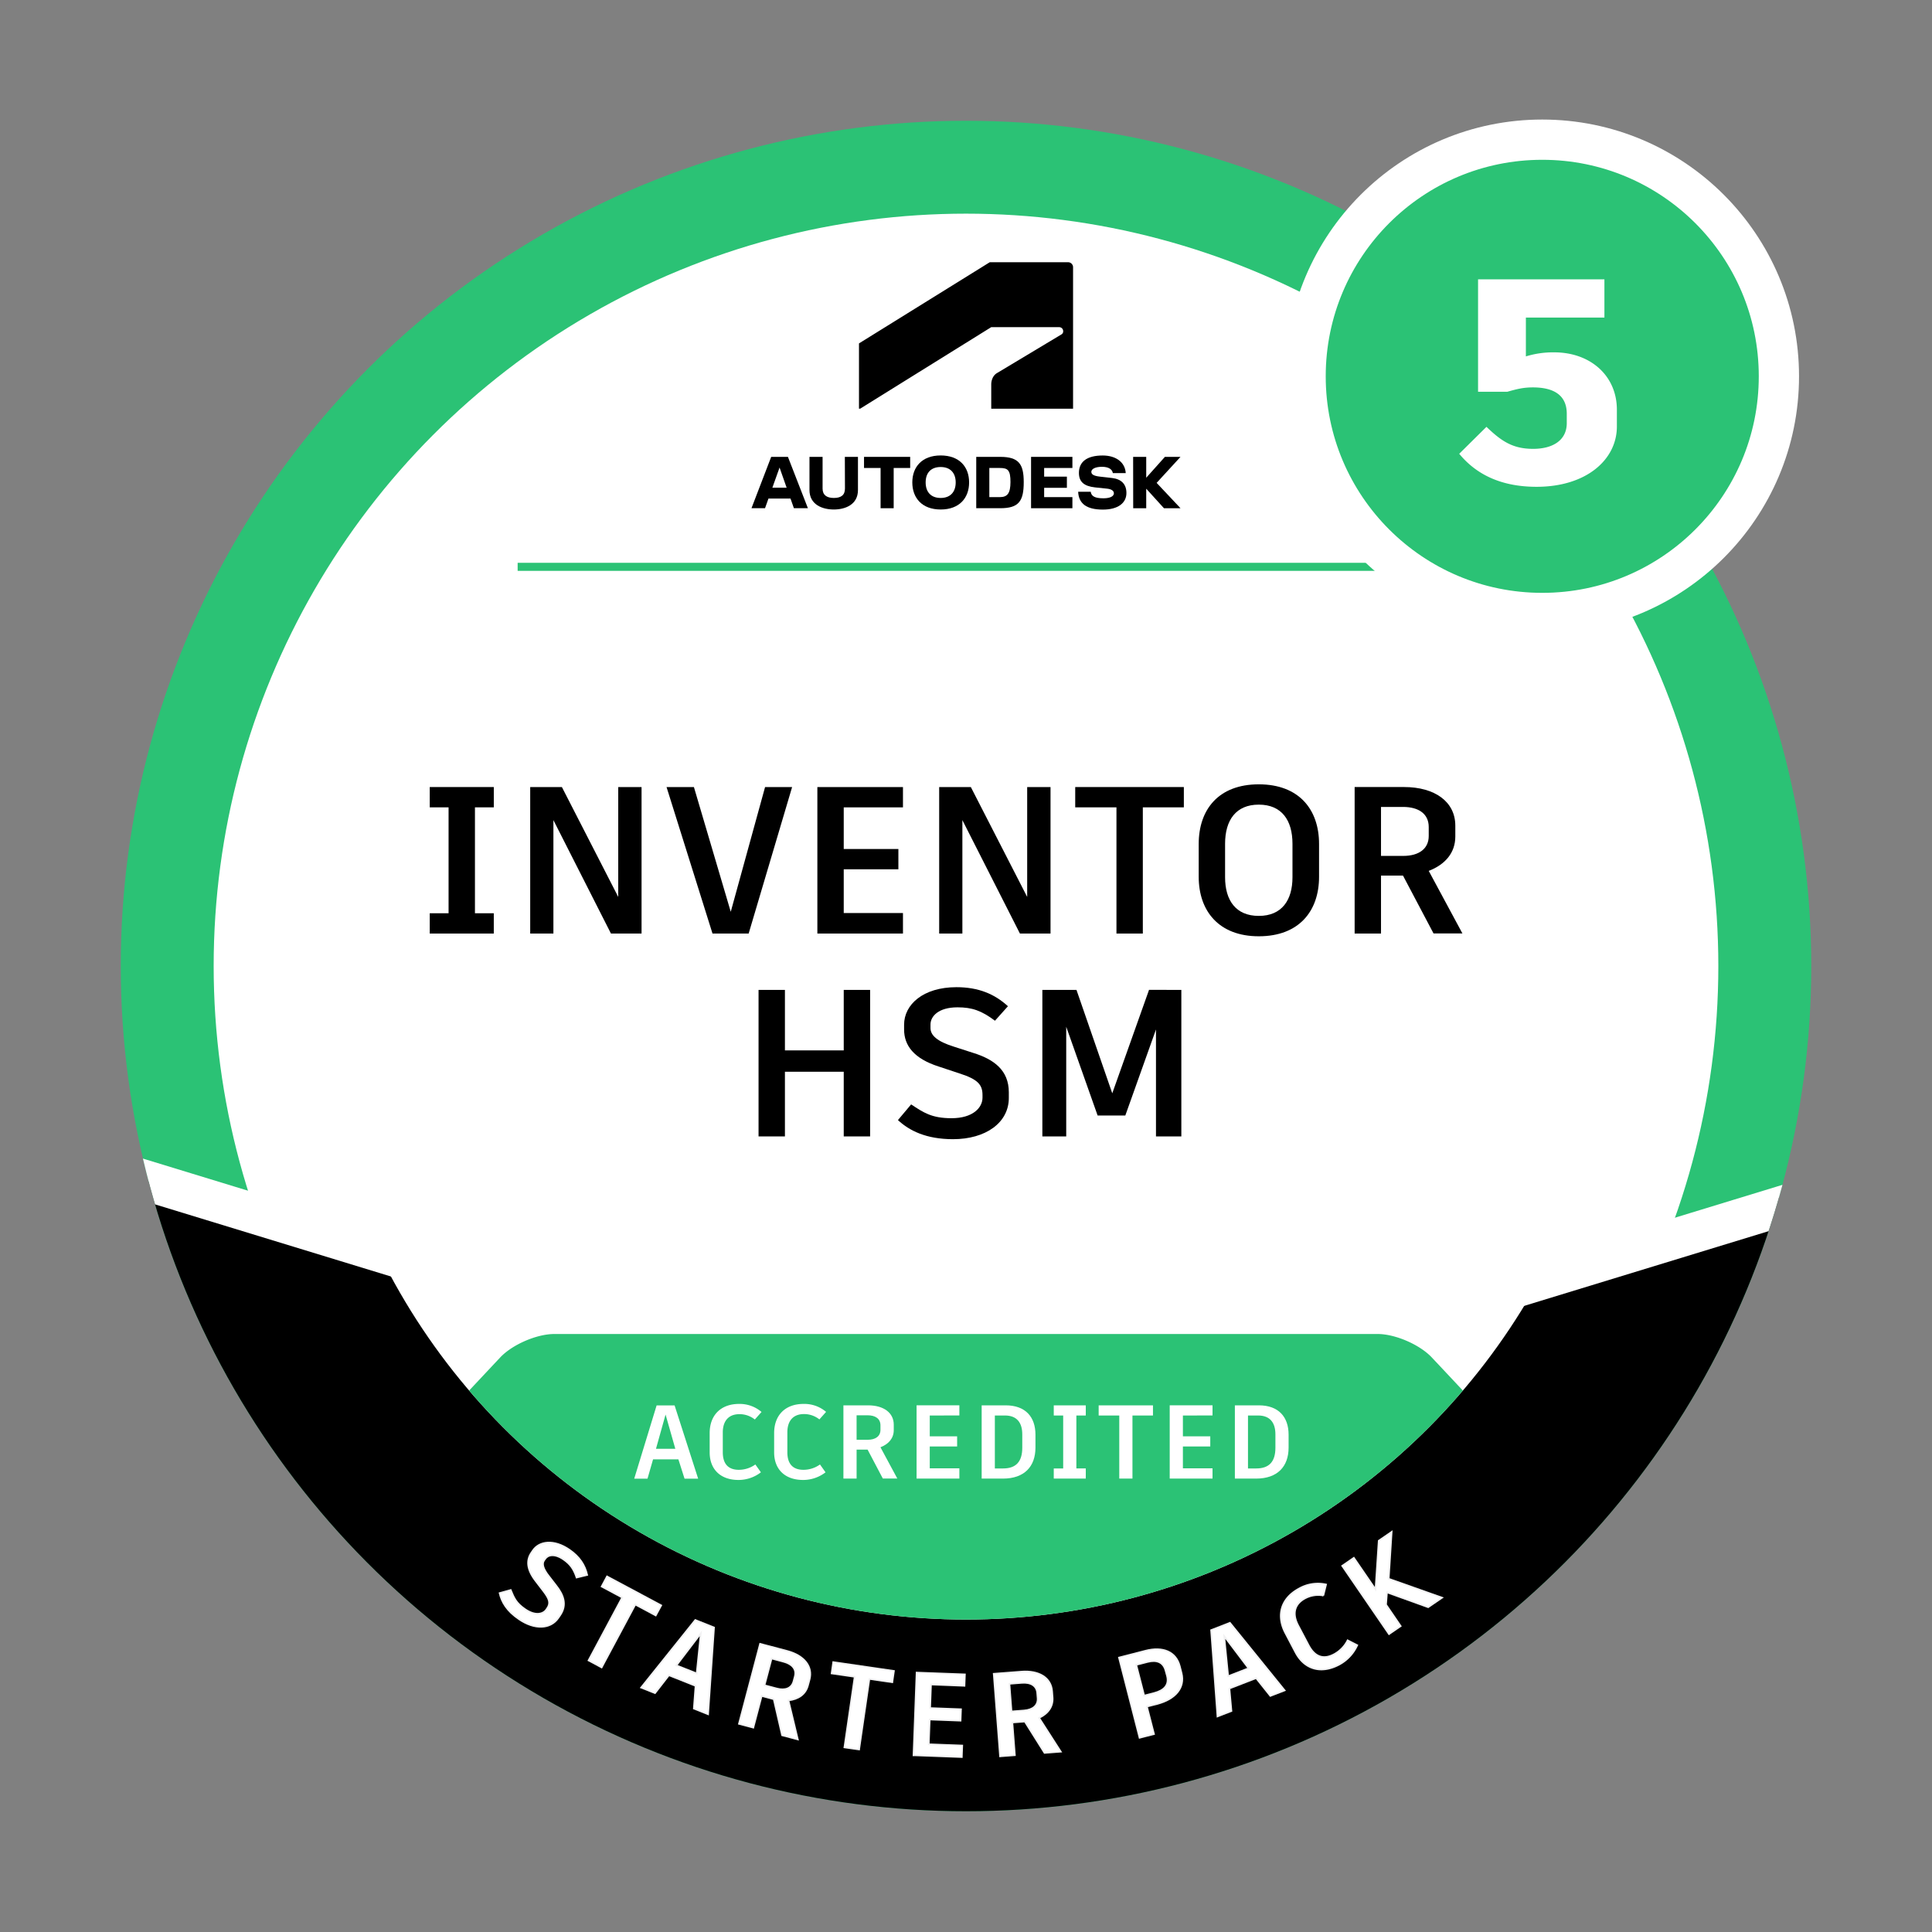 <svg xmlns="http://www.w3.org/2000/svg" xmlns:xlink="http://www.w3.org/1999/xlink" viewBox="0 0 1200 1200"><rect x="0" y="0" width="1200" height="1200" fill="#808080" stroke="none"/><defs><style>.cls-1,.cls-3,.cls-9{fill:none;}.cls-2{clip-path:url(#clip-path);}.cls-11,.cls-3{stroke:#fff;stroke-width:25px;}.cls-10,.cls-11,.cls-3,.cls-9{stroke-miterlimit:10;}.cls-4{clip-path:url(#clip-path-2);}.cls-11,.cls-5{fill:#2bc275;}.cls-10,.cls-6{fill:#fff;}.cls-7{clip-path:url(#clip-path-3);}.cls-8{clip-path:url(#clip-path-4);}.cls-9{stroke:#2bc275;stroke-width:5px;}.cls-10{stroke:#f1f1f2;}</style><clipPath id="clip-path"><path class="cls-1" d="M-219.23,653.8l-.08-10.9-.26-32.74-1.88-245.91c-.53-68.73-43.09-129.8-108.41-155.59L-636.78,87.45A176.49,176.49,0,0,0-702,75a176.39,176.39,0,0,0-67.59,13.37L-1074.76,214.1c-64.93,26.74-106.55,88.43-106,157.16l1.85,240.28.25,33.06.13,16.2a454.89,454.89,0,0,0,39.16,181.82,465.24,465.24,0,0,0,103.86,147.86,479.28,479.28,0,0,0,153.21,99.06A487.21,487.21,0,0,0-703.75,1125c1.59,0,3.19,0,4.78,0h3.69a487.48,487.48,0,0,0,186.45-38.18A478.66,478.66,0,0,0-357.18,985.53,465,465,0,0,0-255.6,836.18,454.7,454.7,0,0,0-219.23,653.8Zm-84.23,48.05a.78.78,0,0,1,0,.14A.78.78,0,0,0-303.46,701.85Zm-.9,7.14,0,.21Zm-1,7,0,.23Zm-1.19,7.19,0,.1Zm-1.26,6.82c0,.13-.05.26-.08.39C-307.89,730.28-307.87,730.15-307.84,730Zm-1.49,7.25v0Zm-1.49,6.64c-.05.2-.09.39-.14.59C-310.91,744.3-310.87,744.11-310.82,743.91Zm-1.79,7.31h0Zm-1.71,6.47c-.08.26-.15.52-.22.79C-314.47,758.21-314.4,758-314.32,757.69Zm-2.1,7.35h0Zm-1.93,6.3-.32,1Zm-2.41,7.39v0Zm-2.14,6.14c-.15.41-.3.82-.44,1.23C-323.2,785.69-323,785.28-322.9,784.87Zm-2.74,7.42h0Zm-2.35,6-.57,1.42Zm-744.61-7.19c-.17-.47-.35-.93-.52-1.4C-1072.95,790.17-1072.77,790.63-1072.6,791.1Zm-2.77-7.58-.27-.78Zm-2.19-6.4c-.15-.45-.31-.91-.46-1.37C-1077.87,776.21-1077.71,776.67-1077.56,777.12Zm-2.44-7.58c-.11-.35-.21-.7-.32-1C-1080.21,768.84-1080.11,769.19-1080,769.54Zm-2-6.57c-.12-.44-.25-.87-.38-1.3C-1082.22,762.1-1082.09,762.53-1082,763Zm-2.11-7.58c-.11-.39-.21-.78-.31-1.17C-1084.29,754.61-1084.19,755-1084.08,755.39Zm-1.76-6.83-.27-1.07Zm-1.78-7.51c-.09-.37-.17-.74-.25-1.12C-1087.79,740.31-1087.71,740.68-1087.62,741.05Zm-1.56-7.26-.12-.54Zm-1.43-7.31-.15-.83Zm-2.43-14.86a1.7,1.7,0,0,1,0-.22A1.7,1.7,0,0,0-1093,711.62Zm-3.86-51.41c0,.9,0,1.81,0,2.71,0-.1,0-.19,0-.29C-1096.89,661.83-1096.89,661-1096.9,660.21Zm.26,11.39c0-.2,0-.4,0-.6C-1096.66,671.2-1096.65,671.4-1096.64,671.6Zm26.3,125.34.16.42Zm2.67,6.56.6,1.42Zm764.94-108.44c0-.13,0-.27,0-.4,0,.05,0,.09,0,.14Zm1.34-17.94c0,.36,0,.73-.05,1.09C-301.42,677.85-301.4,677.48-301.39,677.12Zm-.53,8.51c0,.44-.06.87-.1,1.31C-302,686.5-301.95,686.07-301.92,685.63Z"/></clipPath><clipPath id="clip-path-2"><circle class="cls-1" cx="600" cy="-700" r="405.93"/></clipPath><clipPath id="clip-path-3"><circle class="cls-1" cx="600" cy="600" r="525"/></clipPath><clipPath id="clip-path-4"><circle class="cls-1" cx="600" cy="600" r="405.93"/></clipPath></defs><g id="HEALTH_CHECK_-_PLUS_5_TIER" data-name="HEALTH CHECK - PLUS 5 TIER"><g class="cls-2"><line class="cls-3" x1="-716.2" y1="878.31" x2="-3.41" y2="660.43"/></g></g><g id="STARTER_PACK_-_PLUS_5_TIER" data-name="STARTER PACK - PLUS 5 TIER"><g class="cls-4"><path class="cls-5" d="M889.33-456.85c-7.53-8-22.69-14.58-33.69-14.58H344.36c-11,0-26.16,6.56-33.69,14.58L62.41-192.43a21.64,21.64,0,0,0,0,29.16L310.67,101.14c7.53,8,22.69,14.59,33.69,14.59H855.64c11,0,26.16-6.57,33.69-14.59l248.26-264.41a21.64,21.64,0,0,0,0-29.16Z"/></g><circle class="cls-5" cx="600" cy="600" r="525"/><circle class="cls-6" cx="600" cy="600" r="467.29"/><g class="cls-7"><polyline points="36.84 716.81 254.91 783.48 634.93 899.67 970.78 793.33 1177.82 716.81 1177.82 1258.29 36.84 1258.29"/><line class="cls-3" x1="614.39" y1="899.61" x2="1327.18" y2="681.73"/><line class="cls-3" x1="-77.89" y1="681.73" x2="634.93" y2="899.67"/></g><circle class="cls-6" cx="600" cy="600" r="405.93"/><g class="cls-8"><path class="cls-5" d="M889.33,843.15c-7.53-8-22.69-14.58-33.69-14.58H344.36c-11,0-26.16,6.56-33.69,14.58L62.41,1107.57a21.64,21.64,0,0,0,0,29.16l248.26,264.41c7.53,8,22.69,14.59,33.69,14.59H855.64c11,0,26.16-6.57,33.69-14.59l248.26-264.41a21.64,21.64,0,0,0,0-29.16Z"/></g><line class="cls-9" x1="321.52" y1="352.07" x2="883.38" y2="352.07"/><path class="cls-10" d="M310.3,989.49l6.94-1.93c2,4.81,3.2,8.07,9,12,6.25,4.28,11.1,3,13.05.2l.54-.79c2.07-3,1.66-5.54-2.26-10.62L332.7,982c-5.58-7.21-5.86-12.92-2.66-17.59L331,963c3.95-5.76,12.89-7.12,22.6-.48,6.43,4.4,9.73,9.6,11.14,15.73l-6.62,1.61c-1.89-5.57-4-8.4-8.2-11.31-5.52-3.78-9.61-2.75-11.23-.38l-.71,1c-1.45,2.12-.72,5.21,3.1,10l4.39,5.68c4.58,5.8,6.89,11.93,2.45,18.42l-1.12,1.63c-4.9,7.16-14.85,7.38-24.37.87C314.71,1000.61,311.52,994.87,310.3,989.49Z"/><path class="cls-10" d="M407.3,1003.41l-12.7-6.79-20.91,39.08-8.16-4.37,20.9-39.08-12.76-6.83,3.36-6.29L398,990.33l12.71,6.8Z"/><path class="cls-10" d="M432,1047.12l-16.52-6.58-8.63,11.11-8.67-3.45,33.67-42,11.67,4.66-3.69,53.91-8.88-3.54Zm-11.86-12.72,12.56,5,2.56-24.85Z"/><path class="cls-10" d="M480.57,1055.39l-7.47-2-5.2,19.69-8.95-2.37L472.09,1021l9,2.36,7.81,2.07c10.45,2.76,16.1,9.57,13.94,17.74l-1,3.7c-1.47,5.54-6,8.6-12.11,9.27l5.83,24.27-9.81-2.59Zm-5.7-8.65,7.53,2c5.33,1.41,9.31-.12,10.46-4.46l.8-3c1.19-4.48-1.6-7.73-6.93-9.14l-7.47-2Z"/><path class="cls-10" d="M554.24,1044.89,540,1042.82l-6.38,43.85-9.16-1.33,6.38-43.86-14.33-2.08,1-7.05,23.49,3.41,14.26,2.08Z"/><path class="cls-10" d="M578.28,1046.29l-.54,14.62,19.17.72-.27,7.12-19.17-.72-.58,15.36,20.79.78-.27,7.19-29.16-1.09-.88,0,1.93-51.42,9.25.35,20.79.78-.27,7.12Z"/><path class="cls-10" d="M636.52,1069.3l-7.7.59,1.56,20.3-9.24.71-3.93-51.3,9.23-.71,8.06-.62c10.78-.82,18.35,3.76,19,12.18l.29,3.81c.44,5.72-2.84,10.1-8.38,12.74l13.48,21-10.12.78Zm-8.23-6.3,7.77-.59c5.5-.43,8.75-3.18,8.41-7.65l-.25-3.15c-.35-4.62-4.05-6.77-9.55-6.35l-7.69.59Z"/><path class="cls-10" d="M732.82,1035l1.06,4.13c2.35,9.11-3.84,16.32-15.23,19.25l-6.26,1.61,4.4,17.09-9,2.31L695,1029.54l9-2.31,7.47-1.93C722.18,1022.54,730.46,1025.79,732.82,1035Zm-8.86,2.73c-1.39-5.41-5.57-6.91-11.2-5.46l-7,1.81,4.91,19.08,6-1.54c6.4-1.65,9.64-5,8.18-10.68Z"/><path class="cls-10" d="M780.2,1042.32l-16.58,6.44,1.26,14-8.7,3.38-3.95-53.65,11.71-4.55,34,42-8.91,3.45Zm-17.35-1.23,12.61-4.89-15.07-19.93Z"/><path class="cls-10" d="M804.67,1026.35l-6.3-12c-5.86-11.12-2.67-21.78,8.7-27.77a23.48,23.48,0,0,1,16.59-2.43l-1.7,6.87a17.28,17.28,0,0,0-11.3,1.72c-6.63,3.5-8.18,9.55-4.34,16.83l6.48,12.29c3.77,7.15,9.07,9.17,15.7,5.68a19.93,19.93,0,0,0,8.53-8.73l6,3.06A25.74,25.74,0,0,1,831.63,1034C820.19,1040,810.09,1036.62,804.67,1026.35Z"/><path class="cls-10" d="M861.49,989.07l-.58,7.61L870,1010l-7.27,5-29.09-42.43,7.27-5,13.43,19.58,2-30.18,8.06-5.53-1.84,29.16,33.17,11.74-8.66,5.94Z"/><path class="cls-6" d="M421.36,906.42H405.63l-3.45,12h-8.25l13.91-45.5H419l14.63,45.5h-8.45Zm-13.91-6.56h12l-6.05-21.26Z"/><path class="cls-6" d="M440.79,902.13v-12c0-11.11,6.89-18.13,18.27-18.13A20.78,20.78,0,0,1,473,877l-4.16,4.68a15.26,15.26,0,0,0-9.56-3.32c-6.63,0-10.34,4.1-10.34,11.38V902c0,7.15,3.32,10.92,9.95,10.92a17.58,17.58,0,0,0,10.27-3.31l3.45,4.87a22.75,22.75,0,0,1-13.92,4.75C447.29,919.23,440.79,912.4,440.79,902.13Z"/><path class="cls-6" d="M480.83,902.13v-12c0-11.11,6.89-18.13,18.27-18.13a20.78,20.78,0,0,1,14,4.94l-4.16,4.68a15.26,15.26,0,0,0-9.56-3.32c-6.63,0-10.34,4.1-10.34,11.38V902c0,7.15,3.32,10.92,10,10.92a17.58,17.58,0,0,0,10.27-3.31l3.45,4.87a22.75,22.75,0,0,1-13.92,4.75C487.33,919.23,480.83,912.4,480.83,902.13Z"/><path class="cls-6" d="M538.88,900.38h-6.83v18h-8.19v-45.5H539.2c9.56,0,15.93,4.55,15.93,12v3.38c0,5.07-3.19,8.71-8.26,10.66l10.47,19.43h-9Zm-6.83-6.11h6.89c4.88,0,7.93-2.21,7.93-6.18V885.3c0-4.1-3.12-6.24-8-6.24h-6.83Z"/><path class="cls-6" d="M577.49,879.19v12.93h17v6.31h-17V912h18.39v6.37H569.3v-45.5h26.58v6.31Z"/><path class="cls-6" d="M643.14,891.08v8.06c0,11.83-7,19.24-20.15,19.24H609.73v-45.5h14.88C637,872.88,643.14,880.16,643.14,891.08Zm-8.19-.19c0-7.41-3.51-11.7-10.73-11.7h-6.3v32.89h5.13c7.93,0,11.9-4.16,11.9-12.81Z"/><path class="cls-6" d="M668.55,879.19v32.89h5.85v6.3H654.51v-6.3h5.85V879.19h-5.85v-6.31H674.4v6.31Z"/><path class="cls-6" d="M716.13,879.19H703.39v39.19H695.2V879.19H682.4v-6.31h33.73Z"/><path class="cls-6" d="M734.72,879.19v12.93h17v6.31h-17V912h18.4v6.37H726.53v-45.5h26.59v6.31Z"/><path class="cls-6" d="M800.37,891.08v8.06c0,11.83-7,19.24-20.15,19.24H767v-45.5h14.89C794.2,872.88,800.37,880.16,800.37,891.08Zm-8.19-.19c0-7.41-3.51-11.7-10.72-11.7h-6.31v32.89h5.14c7.93,0,11.89-4.16,11.89-12.81Z"/><path d="M295,501.46v65.78h11.7v12.61H266.92V567.24h11.7V501.46h-11.7V488.85h39.79v12.61Z"/><path d="M398.48,488.85v91h-19l-35.75-70.46v70.46H329.32v-91H349l35,68.25V488.85Z"/><path d="M414,488.85h17l22.88,77.48,21.32-77.48H492l-27,91H442.55Z"/><path d="M524.06,501.46v25.87H558v12.61H524.06v27.17h36.79v12.74H507.68v-91h53.17v12.61Z"/><path d="M652.5,488.85v91h-19l-35.75-70.46v70.46H583.34v-91H603l35,68.25V488.85Z"/><path d="M735.31,501.46H709.83v78.39H693.45V501.46H667.84V488.85h67.47Z"/><path d="M819.29,524.21v20.41c0,21.19-12.35,36.92-37.44,36.92-24.83,0-37.31-15.73-37.31-36.92V524.21c0-21.45,12.35-37.05,37.31-37.05S819.29,502.76,819.29,524.21Zm-58.37-.13v20.8c0,14.3,6.63,24,20.93,24s20.93-9.75,20.93-24v-20.8c0-14.69-6.76-24.31-20.93-24.31S760.92,509.39,760.92,524.08Z"/><path d="M871.42,543.84H857.77v36H841.39v-91h30.68c19.11,0,31.85,9.1,31.85,24v6.76c0,10.14-6.37,17.42-16.51,21.32l20.93,38.87H890.4Zm-13.65-12.22h13.78c9.75,0,15.86-4.42,15.86-12.35v-5.59c0-8.19-6.24-12.48-16-12.48H857.77Z"/><path d="M540.44,705.85H524.06V665.68H487.53v40.17H471.15v-91h16.38v37.57h36.53V614.85h16.38Z"/><path d="M557.73,695.71l8.19-9.75c7.67,5.07,12.74,8.58,25.09,8.58,13.39,0,19.24-6.63,19.24-12.74v-1.69c0-6.5-3.12-9.75-13.91-13.26L583,662.43c-15.34-4.94-21.45-13-21.45-23v-3c0-12.35,11.7-23.27,32.5-23.27,13.78,0,23.79,4.29,32,11.83l-8.06,9c-8.32-6.24-14.17-8.32-23.27-8.32-11.83,0-16.77,5.59-16.77,10.66v2.21c0,4.55,4.16,8.32,14.56,11.57l12.09,3.9c12.48,3.9,22,10.53,22,24.44v3.51c0,15.34-14.3,25.61-34.71,25.61C575.28,707.54,564.88,702.34,557.73,695.71Z"/><path d="M733.75,614.85v91H718V639.42l-19,53.3v.13H681.75l-19.5-55.12v68.12H647.43v-91h21.19l22.23,64.22,22.75-64v-.26Z"/><polygon points="733.23 283.77 723.54 283.77 711.94 296.73 711.94 283.77 703.81 283.77 703.85 315.67 711.94 315.67 711.94 303.54 722.95 315.67 733.23 315.67 718.4 299.92 733.23 283.77"/><path d="M690.69,296.89l-7.42-.84c-4.34-.48-5.42-1.56-5.42-3,0-1.64,2.23-3.11,6.58-3.11,4.18,0,6.38,1.55,6.78,3.91h8c-.4-6.74-6.06-10.93-14.31-10.93-9.81,0-14.76,3.91-14.76,10.81,0,5.62,3.27,8.25,10,9l7.54.79c2.87.32,4.18,1.44,4.18,2.87,0,1.64-1.91,3.11-6.53,3.11-5.35,0-7.5-1.35-7.86-4.06h-7.81c.35,7.33,5.14,11.08,15.39,11.08,9.37,0,14.59-4.1,14.59-10.28C699.66,300.79,696.55,297.56,690.69,296.89Z"/><polygon points="640.41 315.67 666.09 315.67 666.09 308.77 648.54 308.77 648.54 302.99 662.66 302.99 662.66 296.05 648.54 296.05 648.54 290.67 666.09 290.67 666.09 283.77 640.41 283.77 640.41 315.67"/><path d="M621.27,283.77H606.36v31.89h14.91c11.44,0,14.59-4.26,14.59-16.18C635.86,288.27,632.83,283.77,621.27,283.77Zm-.32,25h-6.46v-18.1H621c5.11,0,6.62,1.39,6.62,8.81C627.57,306.26,625.86,308.77,621,308.77Z"/><path d="M584.27,282.89c-11.6,0-17.62,7.14-17.62,16.75s6,16.82,17.62,16.82,17.66-7.17,17.66-16.82S595.91,282.89,584.27,282.89Zm0,26.4c-6,0-9.33-3.67-9.33-9.65s3.31-9.57,9.33-9.57,9.33,3.71,9.33,9.57S590.33,309.29,584.27,309.29Z"/><polygon points="536.66 290.67 546.95 290.67 546.95 315.67 555.08 315.67 555.08 290.67 565.33 290.67 565.33 283.77 536.66 283.77 536.66 290.67"/><path d="M524.82,303.46c0,4.15-2.55,5.83-6.9,5.83s-7-1.76-7-5.83V283.77h-8.14v20.61c0,9.21,8.22,12.08,15.11,12.08s15-2.87,15-12.08V283.77h-8.14Z"/><path d="M479,283.77l-12.24,31.89h8.41l2.14-6H491l2.1,6h8.7l-12.4-31.89Zm.73,19.14,4.47-12.51,4.39,12.51Z"/><path id="symbol" d="M534.24,253.85l81.42-50.64h42.23a2.47,2.47,0,0,1,2.47,2.47,2.16,2.16,0,0,1-1.17,2.08l-40,24c-2.6,1.56-3.51,4.68-3.51,7l0,15.11h50.82V166a3.11,3.11,0,0,0-3.25-3.12H614.75l-81.22,50.42v40.51Z"/><circle class="cls-11" cx="957.92" cy="233.74" r="146.99"/><path class="cls-6" d="M1004.27,254.49v10.44c0,20.52-18.9,37.43-49.86,37.43-22.86,0-38-8.28-48.06-20.51l16.92-16.74c9.36,9,16.38,13.68,29,13.68,12.06,0,20.88-5.22,20.88-16V257c0-11.7-8.28-16.38-21.06-16.38-6.12,0-10.08,1.08-15.84,2.7H918.05V173.49h78.48v23.76H947.75v24.12a57.38,57.38,0,0,1,17.64-2.52C987.71,218.85,1004.27,233.25,1004.27,254.49Z"/></g></svg>